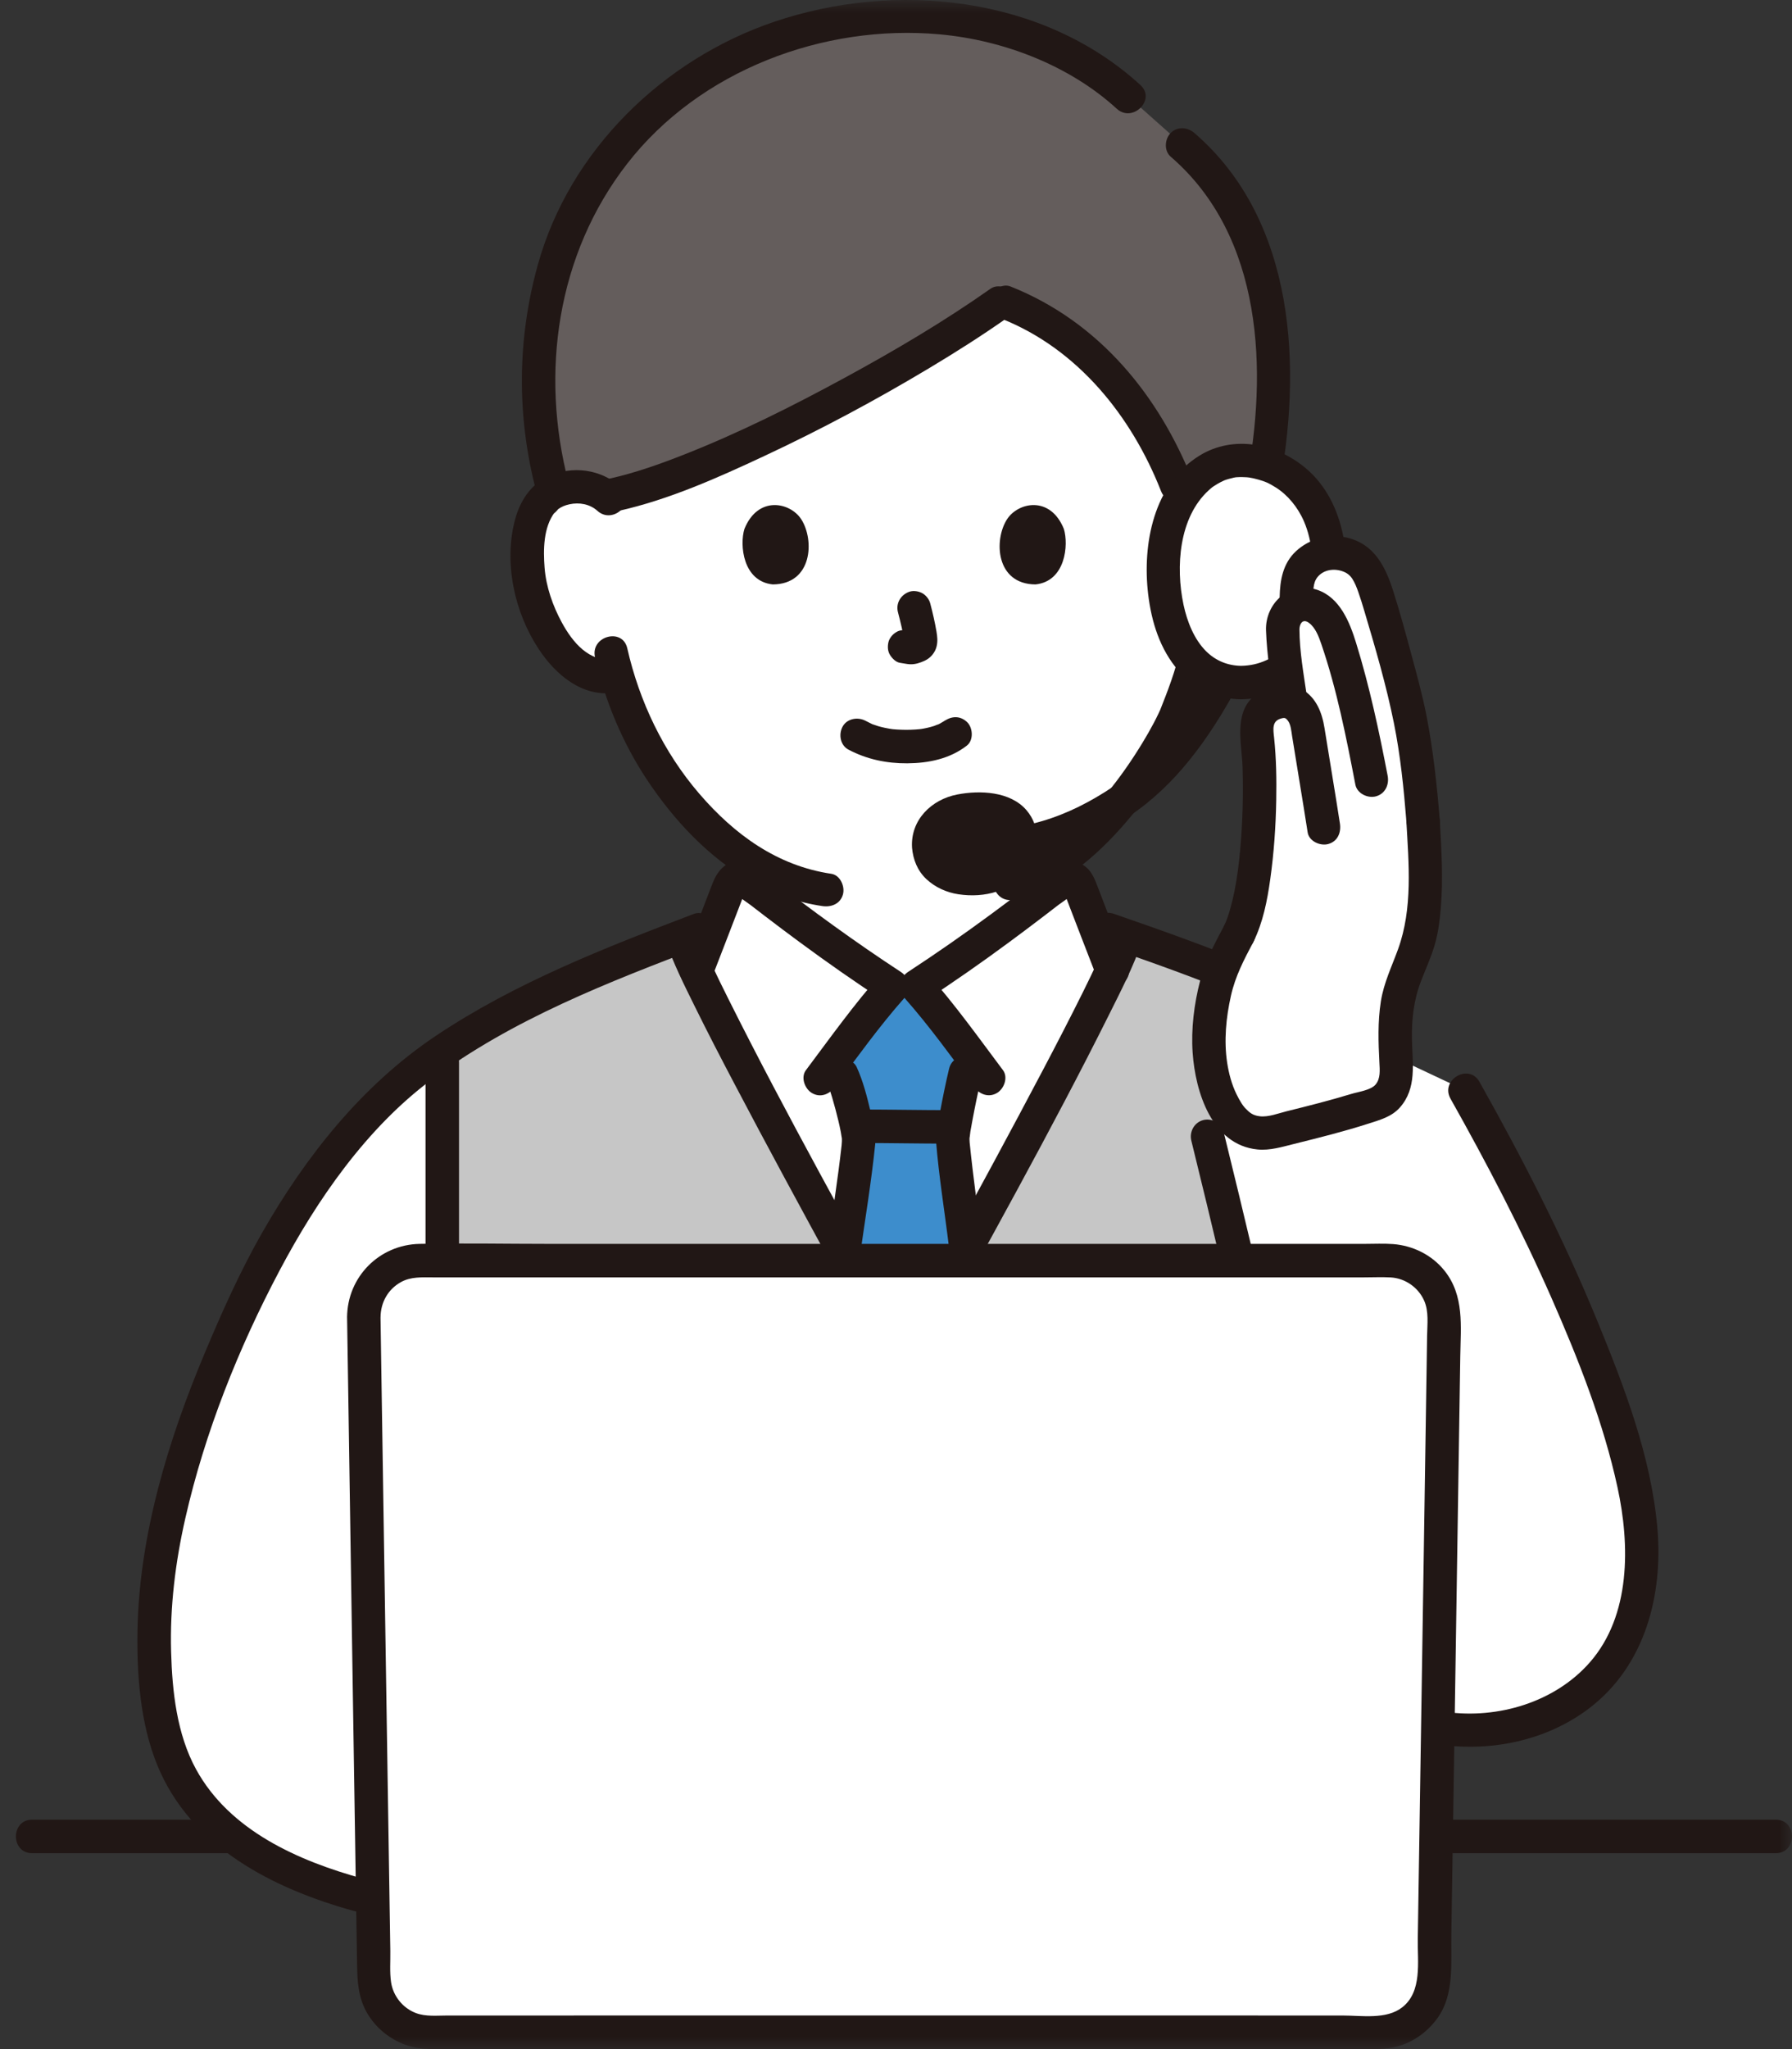 <svg width="70" height="80" viewBox="0 0 70 80" fill="none" xmlns="http://www.w3.org/2000/svg">
<rect x="0" y="0" width="70" height="80" fill="#333333" stroke="none"/>
<mask id="mask0_6115_3656" style="mask-type:alpha" maskUnits="userSpaceOnUse" x="0" y="0" width="70" height="80">
<path d="M0 0H70V80H0V0Z" fill="#7B4AE9"/>
</mask>
<g mask="url(#mask0_6115_3656)">
<path d="M35.12 52.838C32.837 48.632 28.744 41.231 27.194 37.902H27.213C27.213 37.902 28.222 35.305 28.505 34.549C28.601 34.29 28.907 34.195 29.122 34.361C30.429 35.375 32.443 36.937 34.856 38.508H35.803C38.215 36.937 40.23 35.375 41.537 34.361C41.752 34.195 42.058 34.29 42.154 34.549C42.423 35.267 43.346 37.644 43.438 37.882C41.895 41.203 37.789 48.624 35.503 52.838" fill="white"/>
<path d="M1.254 72.351C1.957 72.351 2.66 72.351 3.363 72.351C5.052 72.351 6.742 72.351 8.431 72.351C10.857 72.351 13.283 72.351 15.709 72.351C18.639 72.351 21.57 72.351 24.5 72.351C27.708 72.351 30.917 72.351 34.125 72.351C37.363 72.351 40.6 72.351 43.838 72.351C46.854 72.351 49.871 72.351 52.888 72.351C55.458 72.351 58.029 72.351 60.599 72.351C62.492 72.351 64.383 72.351 66.276 72.351C67.24 72.351 68.204 72.351 69.168 72.351C69.235 72.351 69.301 72.351 69.368 72.351C70.21 72.351 70.211 71.043 69.368 71.043C68.664 71.043 67.96 71.043 67.255 71.043C65.565 71.043 63.875 71.043 62.184 71.043C59.758 71.043 57.331 71.043 54.904 71.043C51.974 71.043 49.043 71.043 46.112 71.043C42.904 71.043 39.695 71.043 36.486 71.043C33.249 71.043 30.012 71.043 26.774 71.043C23.758 71.043 20.741 71.043 17.725 71.043C15.155 71.043 12.585 71.043 10.015 71.043C8.124 71.043 6.233 71.043 4.342 71.043C3.379 71.043 2.416 71.043 1.453 71.043C1.387 71.043 1.32 71.043 1.254 71.043C0.412 71.043 0.411 72.351 1.254 72.351Z" fill="#211715"/>
<path d="M53.949 41.022C50.973 39.064 47.411 37.729 43.967 36.527C43.889 36.788 43.827 36.992 43.806 37.046C42.699 39.749 38.009 48.22 35.503 52.838H35.119C33.665 50.158 31.474 46.179 29.676 42.784C28.376 40.33 27.28 38.18 26.816 37.046C26.794 36.991 26.717 36.8 26.621 36.561C23.187 37.876 19.639 39.338 16.673 41.478C13.835 43.526 11.305 47.207 9.823 50.333C7.348 55.554 5.091 61.759 6.412 67.594C7.243 71.268 10.568 73.039 14.009 73.979C14.009 73.979 37.263 73.979 49.451 73.979V62.968C51.092 65.124 53.372 66.915 56.034 67.421C58.697 67.927 61.731 66.915 63.127 64.593C64.521 62.275 64.273 59.345 63.523 56.746C62.193 52.147 60.014 47.515 57.224 42.564" fill="white"/>
<path d="M17.275 44.044C17.275 44.021 17.275 43.998 17.275 43.975C17.275 43.013 17.275 42.034 17.274 41.059C20.116 39.141 23.424 37.785 26.632 36.557C26.678 36.683 26.708 36.765 26.708 36.765C26.739 36.849 26.775 36.943 26.816 37.046C26.9 37.251 27.004 37.489 27.127 37.755C28.621 41.01 32.803 48.57 35.119 52.838H35.503C38.009 48.22 42.699 39.749 43.806 37.046C43.842 36.955 43.875 36.87 43.901 36.793C43.901 36.793 43.938 36.697 43.991 36.557C43.991 36.557 43.993 36.55 43.998 36.538C45.225 36.966 46.466 37.411 47.69 37.896C47.55 38.264 47.447 38.666 47.347 39.247C47.128 40.53 47.158 42.029 47.845 43.255C47.911 43.373 48.001 43.519 48.123 43.66C47.65 44.008 47.168 44.363 47.168 44.363C47.582 46.031 47.988 47.731 48.363 49.304C48.363 49.304 48.363 51.554 48.363 53.769C48.363 54.475 48.363 55.178 48.363 55.803H17.275C17.275 55.803 17.275 50.256 17.275 44.044Z" fill="#C6C6C6"/>
<path d="M46.537 44.536C46.944 46.181 47.339 47.828 47.731 49.477C47.813 49.821 48.204 50.025 48.536 49.934C48.887 49.837 49.075 49.474 48.992 49.129C48.599 47.481 48.205 45.833 47.798 44.188C47.713 43.846 47.327 43.64 46.993 43.732C46.645 43.828 46.451 44.192 46.537 44.536Z" fill="#211715"/>
<path d="M32.881 41.953C32.839 41.865 32.735 41.648 32.599 41.366C33.228 40.521 34.137 39.317 34.855 38.509H35.803C36.46 39.247 37.275 40.315 37.89 41.139C37.781 41.582 37.703 41.904 37.703 41.904C37.556 42.51 37.211 44.221 37.211 44.479C37.211 44.566 37.442 46.361 37.721 48.672L37.728 48.753C36.909 50.258 36.136 51.671 35.503 52.838H35.119C34.503 51.702 33.754 50.333 32.959 48.874C33.296 46.484 33.549 44.673 33.546 44.524C33.537 44.062 33.096 42.403 32.901 41.994C32.901 41.994 32.894 41.98 32.881 41.953Z" fill="#3D8DCC"/>
<path d="M44.541 9.206C42.753 7.627 39.878 6.51 35.319 6.51C19.781 6.51 23.799 19.481 23.799 19.481C23.427 19.124 22.926 18.99 22.497 19.005C21.564 19.038 21.167 19.543 20.996 19.839C20.486 20.724 20.508 22.353 20.85 23.362C21.092 24.076 21.49 25.169 22.447 25.952C22.872 26.3 23.511 26.52 24.103 26.368C24.537 27.841 25.322 29.619 26.702 31.27C27.486 32.209 28.3 32.972 29.173 33.544C29.174 34.036 29.174 34.391 29.174 34.391C30.472 35.397 32.472 36.948 34.866 38.508H35.807C38.202 36.948 40.201 35.397 41.499 34.391V33.522C43.847 31.865 45.634 28.752 45.986 27.799C46.119 27.522 46.336 26.951 46.512 26.369L46.659 26.394C47.214 26.488 47.795 26.276 48.19 25.953C49.147 25.169 49.544 24.076 49.787 23.362C50.129 22.354 50.151 20.724 49.641 19.839C49.47 19.543 49.073 19.038 48.14 19.005C47.711 18.99 47.21 19.124 46.838 19.482C46.838 19.482 48.843 13.006 44.541 9.206L44.541 9.206Z" fill="white"/>
<path d="M21.926 9.644C22.591 7.885 23.957 5.541 26.093 3.847C28.576 1.877 31.523 0.778 35.191 0.644C38.406 0.527 41.939 1.796 44.086 3.783L46.193 5.654C48.096 7.273 49.176 9.71 49.543 12C49.889 14.157 49.806 16.245 49.417 18.448C49.028 18.285 48.629 18.211 48.262 18.211C47.502 18.211 46.706 18.611 46.137 19.411C44.909 15.995 42.62 13.051 39.141 11.755C35.136 14.611 27.324 18.717 23.679 19.377C23.323 19.098 22.881 18.992 22.498 19.005C22.134 19.018 21.852 19.102 21.633 19.217C20.861 16.401 20.764 13.909 21.602 10.653C21.68 10.35 21.788 10.009 21.926 9.644Z" fill="#645D5C"/>
<path d="M44.547 3.32C40.74 -0.164 34.979 -0.763 30.22 0.858C25.894 2.332 22.254 5.872 21.012 10.326C20.196 13.254 20.181 16.254 20.947 19.189C21.159 20.003 22.421 19.658 22.208 18.841C21.091 14.561 21.756 9.926 24.494 6.398C27.32 2.754 32.161 0.929 36.707 1.341C39.19 1.566 41.77 2.55 43.623 4.245C44.242 4.812 45.17 3.89 44.547 3.32Z" fill="#211715"/>
<path d="M49.941 19.194C50.874 14.407 50.631 8.62 46.655 5.192C46.388 4.961 45.993 4.929 45.73 5.192C45.495 5.428 45.462 5.885 45.73 6.117C49.343 9.232 49.528 14.497 48.68 18.846C48.612 19.192 48.778 19.552 49.137 19.65C49.457 19.738 49.873 19.542 49.941 19.194H49.941Z" fill="#211715"/>
<path d="M24.173 19.944C26.146 19.502 28.042 18.651 29.866 17.798C32.066 16.77 34.213 15.621 36.296 14.373C37.336 13.75 38.361 13.1 39.353 12.402C39.641 12.199 39.777 11.83 39.588 11.507C39.421 11.222 38.983 11.068 38.693 11.272C36.867 12.558 34.935 13.696 32.974 14.761C30.953 15.859 28.883 16.895 26.742 17.739C25.792 18.114 24.823 18.459 23.825 18.683C23.004 18.866 23.352 20.128 24.173 19.944Z" fill="#211715"/>
<path d="M24.261 19.019C23.476 18.315 22.357 18.161 21.401 18.605C20.71 18.926 20.298 19.595 20.112 20.31C19.674 21.988 20.099 23.917 21.049 25.35C21.696 26.327 22.725 27.214 23.977 27.048C24.328 27.002 24.631 26.781 24.631 26.394C24.631 26.077 24.33 25.694 23.977 25.74C23.014 25.868 22.363 25.072 21.945 24.301C21.591 23.65 21.33 22.904 21.273 22.163C21.219 21.466 21.224 20.591 21.666 20.006C21.57 20.134 21.85 19.843 21.79 19.887C21.931 19.782 22.075 19.725 22.247 19.688C22.629 19.605 23.042 19.679 23.336 19.944C23.961 20.504 24.889 19.583 24.261 19.019Z" fill="#211715"/>
<path d="M39.123 12.444C42.096 13.624 44.197 16.24 45.346 19.158C45.475 19.486 45.783 19.715 46.15 19.615C46.462 19.529 46.737 19.141 46.606 18.81C45.272 15.422 42.913 12.549 39.47 11.183C39.142 11.053 38.752 11.326 38.666 11.64C38.564 12.012 38.793 12.313 39.123 12.444L39.123 12.444Z" fill="#211715"/>
<path d="M33.146 29.268C33.861 29.646 34.631 29.806 35.44 29.801C36.273 29.795 37.103 29.627 37.769 29.108C38.04 28.897 38.007 28.403 37.769 28.184C37.481 27.92 37.133 27.959 36.844 28.184C37.046 28.027 36.903 28.137 36.851 28.17C36.806 28.199 36.759 28.226 36.712 28.251C36.687 28.264 36.661 28.276 36.637 28.288C36.585 28.315 36.529 28.306 36.676 28.274C36.612 28.288 36.546 28.324 36.483 28.344C36.307 28.401 36.126 28.439 35.944 28.467C36.042 28.452 35.966 28.464 35.91 28.469C35.857 28.474 35.804 28.479 35.751 28.482C35.623 28.491 35.495 28.494 35.367 28.493C35.252 28.492 35.138 28.488 35.024 28.481C34.971 28.477 34.919 28.473 34.867 28.468C34.847 28.466 34.656 28.433 34.808 28.462C34.638 28.43 34.47 28.4 34.304 28.35C34.234 28.329 34.165 28.303 34.095 28.28C33.934 28.225 34.208 28.336 34.062 28.267C33.975 28.226 33.89 28.184 33.806 28.139C33.503 27.98 33.081 28.053 32.911 28.374C32.751 28.676 32.823 29.098 33.146 29.269L33.146 29.268Z" fill="#211715"/>
<path d="M35.077 23.904C35.175 24.279 35.27 24.661 35.326 25.046L35.303 24.872C35.31 24.925 35.312 24.977 35.307 25.03L35.331 24.856C35.327 24.88 35.322 24.903 35.313 24.927L35.379 24.77C35.372 24.787 35.364 24.801 35.354 24.816L35.456 24.684C35.445 24.698 35.434 24.709 35.419 24.72L35.551 24.618C35.523 24.637 35.492 24.652 35.461 24.666L35.617 24.6C35.567 24.621 35.518 24.636 35.465 24.645L35.638 24.621C35.59 24.627 35.543 24.627 35.495 24.621L35.669 24.645C35.615 24.637 35.562 24.624 35.508 24.617C35.421 24.59 35.334 24.586 35.247 24.605C35.16 24.609 35.079 24.635 35.004 24.683C34.869 24.762 34.739 24.918 34.704 25.073C34.666 25.241 34.674 25.429 34.77 25.577C34.855 25.709 34.997 25.856 35.16 25.878C35.289 25.895 35.414 25.928 35.546 25.934C35.75 25.943 35.939 25.879 36.121 25.796C36.347 25.692 36.525 25.484 36.585 25.241C36.636 25.033 36.614 24.857 36.58 24.65C36.517 24.282 36.432 23.917 36.337 23.556C36.296 23.398 36.177 23.247 36.037 23.165C35.897 23.083 35.69 23.049 35.533 23.099C35.193 23.21 34.983 23.549 35.077 23.904L35.077 23.904Z" fill="#211715"/>
<path d="M29.079 20.65C28.888 21.27 29.012 22.696 30.187 22.817C31.739 22.808 31.821 21.084 31.299 20.273C30.871 19.61 29.613 19.334 29.079 20.65Z" fill="#211715"/>
<path d="M41.557 20.65C41.748 21.27 41.624 22.696 40.449 22.817C38.897 22.808 38.815 21.084 39.337 20.273C39.765 19.61 41.023 19.334 41.557 20.65Z" fill="#211715"/>
<path d="M47.3 19.944C47.596 19.679 48.006 19.607 48.389 19.688C48.55 19.723 48.682 19.774 48.815 19.867C48.841 19.886 48.854 19.897 48.92 19.961C48.931 19.971 49.057 20.121 48.97 20.007C49.413 20.592 49.417 21.467 49.363 22.164C49.306 22.905 49.045 23.65 48.692 24.301C48.274 25.072 47.622 25.868 46.659 25.741C46.308 25.694 46.005 26.074 46.005 26.394C46.005 26.786 46.307 27.002 46.659 27.048C48.714 27.32 49.987 25.039 50.469 23.372C50.888 21.921 50.887 19.671 49.475 18.738C48.521 18.108 47.206 18.275 46.375 19.02C45.747 19.583 46.675 20.505 47.3 19.944Z" fill="#211715"/>
<path d="M46.099 25.35C45.927 26.184 45.599 27.01 45.32 27.716C45.289 27.794 45.386 27.579 45.31 27.736C45.291 27.776 45.274 27.816 45.255 27.855C45.197 27.978 45.136 28.099 45.073 28.219C44.931 28.488 44.779 28.753 44.62 29.013C43.79 30.377 42.778 31.666 41.537 32.68C40.863 33.231 40.106 33.664 39.266 33.859C38.446 34.05 38.793 35.311 39.614 35.121C41.376 34.712 42.845 33.427 43.995 32.088C44.948 30.979 45.835 29.733 46.439 28.396C46.482 28.303 46.521 28.208 46.56 28.113C46.572 28.086 46.628 27.95 46.59 28.039C46.546 28.14 46.603 28.013 46.613 27.99C46.65 27.906 46.685 27.822 46.72 27.737C46.762 27.635 46.803 27.532 46.842 27.429C47.055 26.866 47.239 26.287 47.361 25.697C47.432 25.352 47.26 24.991 46.904 24.893C46.58 24.804 46.171 25.002 46.1 25.349L46.099 25.35Z" fill="#211715"/>
<path d="M23.243 25.657C23.628 27.356 24.317 29.004 25.282 30.456C26.327 32.027 27.698 33.498 29.358 34.426C30.216 34.906 31.153 35.231 32.124 35.375C32.473 35.427 32.827 35.288 32.928 34.919C33.013 34.61 32.823 34.166 32.471 34.114C30.356 33.8 28.686 32.58 27.316 30.988C25.919 29.365 24.976 27.392 24.503 25.31C24.317 24.489 23.056 24.837 23.242 25.657L23.243 25.657Z" fill="#211715"/>
<path d="M37.07 43.342C35.932 43.341 34.794 43.318 33.656 43.317C33.315 43.317 32.987 43.618 33.002 43.971C33.018 44.324 33.29 44.625 33.656 44.625C34.794 44.626 35.932 44.649 37.07 44.649C37.412 44.649 37.739 44.349 37.724 43.995C37.708 43.642 37.436 43.342 37.07 43.342Z" fill="#211715"/>
<path d="M38.375 48.672C38.211 47.317 38.013 45.962 37.877 44.604C37.868 44.517 37.87 44.444 37.875 44.356C37.864 44.558 37.897 44.232 37.906 44.178C37.929 44.044 37.953 43.911 37.978 43.778C38.085 43.209 38.199 42.641 38.334 42.078C38.53 41.26 37.269 40.91 37.072 41.73C36.938 42.293 36.824 42.862 36.717 43.431C36.648 43.798 36.535 44.2 36.566 44.575C36.676 45.943 36.902 47.31 37.067 48.672C37.109 49.022 37.337 49.326 37.721 49.326C38.041 49.326 38.418 49.025 38.375 48.672Z" fill="#211715"/>
<path d="M32.336 42.324C32.393 42.448 32.282 42.171 32.339 42.335C32.359 42.392 32.38 42.448 32.399 42.505C32.437 42.62 32.473 42.736 32.507 42.851C32.594 43.146 32.673 43.442 32.745 43.741C32.781 43.893 32.816 44.046 32.845 44.2C32.856 44.253 32.896 44.542 32.882 44.393C32.892 44.506 32.887 44.604 32.875 44.717C32.728 46.038 32.511 47.404 32.318 48.771C32.269 49.12 32.404 49.473 32.775 49.575C33.081 49.659 33.53 49.47 33.579 49.118C33.787 47.643 34.034 46.165 34.187 44.682C34.23 44.254 34.104 43.806 34.006 43.393C33.866 42.809 33.716 42.212 33.465 41.663C33.318 41.342 32.854 41.263 32.571 41.429C32.241 41.622 32.189 42.001 32.336 42.324Z" fill="#211715"/>
<path d="M27.845 38.076C28.034 37.587 28.223 37.099 28.412 36.61C28.559 36.229 28.707 35.847 28.853 35.465C28.914 35.307 28.975 35.148 29.035 34.99C29.057 34.931 29.096 34.863 29.106 34.801C29.138 34.724 29.123 34.745 29.06 34.864C28.948 34.952 28.836 34.955 28.722 34.872C28.711 34.913 29.28 35.304 29.315 35.331C29.51 35.481 29.705 35.631 29.901 35.781C30.346 36.121 30.794 36.458 31.245 36.79C32.318 37.581 33.41 38.344 34.526 39.073L34.394 38.046C33.348 39.229 32.428 40.518 31.482 41.78C31.27 42.062 31.436 42.51 31.716 42.674C32.051 42.87 32.399 42.723 32.611 42.44C33.491 41.267 34.346 40.071 35.319 38.971C35.606 38.646 35.554 38.184 35.186 37.944C33.407 36.782 31.692 35.528 30.01 34.229C29.67 33.966 29.345 33.635 28.888 33.625C28.33 33.613 28.009 34.029 27.829 34.498C27.598 35.098 27.369 35.7 27.137 36.299C26.953 36.776 26.768 37.252 26.583 37.728C26.456 38.058 26.724 38.446 27.04 38.533C27.41 38.634 27.716 38.407 27.844 38.076L27.845 38.076Z" fill="#211715"/>
<path d="M44.076 37.727C43.68 36.709 43.284 35.69 42.896 34.668C42.756 34.3 42.629 33.943 42.258 33.744C41.709 33.451 41.249 33.764 40.821 34.095C40.123 34.636 39.42 35.17 38.709 35.694C37.651 36.473 36.573 37.225 35.473 37.944C35.105 38.184 35.053 38.645 35.341 38.971C36.313 40.07 37.169 41.266 38.048 42.439C38.26 42.721 38.613 42.866 38.943 42.673C39.221 42.511 39.391 42.063 39.177 41.779C38.231 40.517 37.311 39.228 36.265 38.045L36.133 39.072C37.249 38.344 38.341 37.58 39.414 36.789C39.865 36.457 40.313 36.12 40.758 35.78C40.954 35.63 41.149 35.48 41.344 35.33C41.379 35.303 41.948 34.912 41.937 34.871C41.824 34.954 41.711 34.952 41.6 34.863C41.537 34.744 41.521 34.723 41.553 34.8C41.563 34.862 41.602 34.93 41.624 34.989C41.685 35.147 41.745 35.306 41.806 35.464C41.953 35.846 42.1 36.228 42.247 36.609C42.436 37.098 42.625 37.586 42.815 38.075C42.943 38.404 43.254 38.632 43.619 38.531C43.933 38.445 44.204 38.058 44.076 37.727L44.076 37.727Z" fill="#211715"/>
<path d="M36.067 53.168C38.514 48.659 41.041 44.185 43.332 39.594C43.79 38.675 44.272 37.744 44.603 36.77C44.874 35.972 43.612 35.629 43.342 36.423C43.288 36.581 43.225 36.735 43.167 36.891C43.121 37.014 43.212 36.792 43.13 36.978C43.055 37.149 42.979 37.32 42.901 37.489C42.711 37.899 42.514 38.305 42.314 38.71C41.809 39.728 41.286 40.737 40.757 41.742C39.49 44.15 38.19 46.539 36.888 48.927C36.238 50.121 35.586 51.313 34.938 52.508C34.536 53.248 35.665 53.908 36.067 53.168Z" fill="#211715"/>
<path d="M35.684 52.508C33.254 48.031 30.748 43.588 28.468 39.031C28.233 38.563 28.002 38.092 27.78 37.617C27.691 37.427 27.604 37.236 27.519 37.043C27.507 37.014 27.494 36.985 27.482 36.957C27.42 36.815 27.477 36.948 27.47 36.93C27.403 36.762 27.338 36.594 27.28 36.423C27.011 35.63 25.747 35.971 26.018 36.771C26.308 37.623 26.72 38.44 27.117 39.246C27.626 40.28 28.157 41.303 28.694 42.323C29.965 44.744 31.272 47.146 32.581 49.547C33.239 50.754 33.898 51.96 34.554 53.168C34.956 53.908 36.085 53.249 35.683 52.508L35.684 52.508Z" fill="#211715"/>
<path d="M17.93 55.803V41.478C17.93 40.637 16.622 40.635 16.622 41.478V55.803C16.622 56.644 17.93 56.646 17.93 55.803Z" fill="#211715"/>
<path d="M14.184 73.348C11.66 72.653 8.971 71.477 7.656 69.071C6.906 67.7 6.727 66.03 6.684 64.492C6.634 62.731 6.851 60.979 7.242 59.264C8.003 55.921 9.319 52.626 10.923 49.599C12.386 46.836 14.309 44.056 16.838 42.164C20.011 39.791 23.786 38.335 27.459 36.938C27.789 36.813 28.015 36.498 27.916 36.134C27.829 35.818 27.443 35.551 27.111 35.678C23.642 36.997 20.13 38.364 17.03 40.437C14.144 42.367 11.944 45.142 10.235 48.136C9.376 49.641 8.667 51.23 7.997 52.828C7.28 54.538 6.649 56.289 6.183 58.085C5.712 59.9 5.405 61.774 5.371 63.651C5.34 65.383 5.479 67.275 6.136 68.895C7.438 72.107 10.666 73.737 13.836 74.61C14.648 74.834 14.995 73.573 14.183 73.349L14.184 73.348Z" fill="#211715"/>
<path d="M54.279 40.457C50.978 38.298 47.215 36.962 43.511 35.677C42.714 35.401 42.371 36.663 43.163 36.938C46.767 38.188 50.407 39.486 53.619 41.586C54.325 42.048 54.981 40.917 54.279 40.457Z" fill="#211715"/>
<path d="M56.66 42.894C58.087 45.429 59.434 48.012 60.606 50.676C61.648 53.048 62.635 55.536 63.185 58.075C63.671 60.316 63.709 63.061 62.108 64.895C60.742 66.458 58.519 67.116 56.492 66.838C53.863 66.477 51.59 64.691 50.016 62.637C49.802 62.357 49.453 62.209 49.121 62.403C48.846 62.564 48.671 63.015 48.887 63.297C50.49 65.39 52.603 67.178 55.186 67.894C57.501 68.535 60.146 68.165 62.079 66.693C64.256 65.036 64.972 62.28 64.74 59.646C64.494 56.859 63.446 54.133 62.392 51.563C61.074 48.351 59.491 45.258 57.79 42.234C57.377 41.5 56.247 42.158 56.66 42.894Z" fill="#211715"/>
<path d="M48.48 26.649C46.755 26.649 45.447 25.047 45.447 22.215C45.447 19.383 47.027 17.971 48.48 17.971C49.958 17.971 51.926 19.137 51.926 22.215C51.926 24.892 50.404 26.649 48.48 26.649Z" fill="white"/>
<path d="M48.479 25.995C47.969 25.988 47.492 25.804 47.109 25.421C46.653 24.966 46.375 24.285 46.231 23.608C45.916 22.125 46.056 20.202 47.21 19.147C47.328 19.038 47.343 19.026 47.491 18.933C47.557 18.891 47.624 18.852 47.694 18.817C47.722 18.802 47.894 18.727 47.804 18.762C47.933 18.712 48.064 18.68 48.197 18.648C48.227 18.641 48.258 18.636 48.289 18.631C48.26 18.635 48.169 18.64 48.298 18.632C48.368 18.628 48.437 18.624 48.508 18.625C48.573 18.625 48.637 18.629 48.702 18.633C48.75 18.636 48.871 18.654 48.756 18.636C48.893 18.657 49.029 18.687 49.162 18.726C49.444 18.808 49.55 18.853 49.841 19.035C50.294 19.321 50.699 19.8 50.941 20.367C51.27 21.139 51.323 22.028 51.241 22.855C51.16 23.677 50.862 24.549 50.303 25.157C49.805 25.698 49.179 25.986 48.479 25.995C47.638 26.005 47.636 27.313 48.479 27.302C50.457 27.278 51.903 25.753 52.373 23.915C52.855 22.029 52.581 19.613 51.014 18.287C49.865 17.315 48.193 16.967 46.86 17.785C45.062 18.889 44.618 21.244 44.849 23.192C44.979 24.28 45.308 25.348 46.037 26.188C46.653 26.897 47.545 27.291 48.479 27.302C49.321 27.313 49.322 26.005 48.479 25.995Z" fill="#211715"/>
<path d="M36.28 33.086C36.219 32.219 36.881 31.637 38.054 31.596C39.236 31.554 39.834 32.025 39.87 32.707C39.906 33.394 39.358 34.225 38.176 34.302C37.109 34.372 36.33 33.864 36.28 33.086Z" fill="#211715"/>
<path d="M47.109 26.318C46.183 27.991 45.09 29.632 43.477 30.716C42.624 31.29 41.693 31.769 40.704 32.058C39.682 32.356 38.656 32.462 37.596 32.502C36.757 32.533 36.753 33.841 37.596 33.809C38.745 33.766 39.885 33.653 40.994 33.336C42.104 33.018 43.178 32.49 44.138 31.845C45.943 30.632 47.198 28.858 48.239 26.978C48.647 26.241 47.518 25.581 47.109 26.318H47.109Z" fill="#211715"/>
<path d="M36.934 33.086C36.93 33.016 36.933 32.948 36.933 32.878C36.934 32.736 36.897 33.031 36.93 32.895C36.936 32.87 36.94 32.845 36.947 32.82C36.956 32.783 36.969 32.747 36.98 32.711C37.002 32.638 37.017 32.711 36.958 32.763C36.986 32.738 37.06 32.605 37.072 32.571C37.037 32.671 36.995 32.66 37.042 32.615C37.069 32.588 37.095 32.559 37.123 32.533C37.124 32.531 37.18 32.489 37.182 32.481C37.17 32.539 37.071 32.559 37.179 32.488C37.238 32.45 37.301 32.419 37.363 32.385C37.428 32.35 37.376 32.348 37.328 32.398C37.352 32.373 37.423 32.363 37.458 32.351C37.535 32.326 37.614 32.306 37.693 32.289C37.744 32.279 37.794 32.27 37.845 32.262C37.821 32.266 37.704 32.275 37.83 32.265C38.041 32.248 38.252 32.241 38.463 32.257C38.499 32.26 38.534 32.264 38.57 32.267C38.401 32.252 38.566 32.269 38.598 32.275C38.675 32.29 38.751 32.308 38.825 32.331C38.853 32.34 38.881 32.351 38.909 32.359C39.05 32.402 38.782 32.289 38.907 32.358C38.969 32.392 39.03 32.436 39.092 32.466C39.163 32.5 38.981 32.352 39.061 32.443C39.076 32.46 39.096 32.475 39.113 32.492C39.12 32.499 39.186 32.561 39.183 32.569C39.164 32.618 39.098 32.428 39.141 32.52C39.154 32.547 39.175 32.583 39.192 32.607C39.248 32.685 39.115 32.563 39.168 32.543C39.182 32.538 39.214 32.729 39.223 32.74C39.171 32.679 39.213 32.584 39.214 32.689C39.215 32.717 39.217 32.746 39.217 32.775C39.217 32.797 39.215 32.82 39.215 32.843C39.215 32.996 39.204 32.802 39.222 32.808C39.23 32.811 39.184 32.975 39.182 32.983C39.175 33.006 39.166 33.029 39.158 33.052C39.123 33.169 39.235 32.913 39.158 33.05C39.13 33.1 39.105 33.151 39.073 33.2C39.006 33.302 39.019 33.212 39.082 33.194C39.073 33.197 39.04 33.244 39.03 33.255C38.984 33.307 38.933 33.352 38.883 33.399C38.778 33.499 39.006 33.325 38.879 33.401C38.841 33.425 38.805 33.45 38.767 33.473C38.734 33.492 38.7 33.508 38.666 33.527C38.55 33.592 38.66 33.51 38.672 33.528C38.67 33.525 38.445 33.601 38.434 33.604C38.4 33.613 38.366 33.62 38.332 33.627C38.305 33.633 38.131 33.652 38.29 33.638C38.186 33.648 38.083 33.654 37.979 33.654C37.889 33.654 37.772 33.666 37.685 33.638C37.842 33.688 37.695 33.638 37.658 33.63C37.61 33.621 37.562 33.61 37.515 33.597C37.477 33.587 37.439 33.575 37.402 33.562C37.38 33.555 37.358 33.547 37.336 33.539C37.269 33.513 37.279 33.517 37.367 33.552C37.33 33.567 37.191 33.455 37.158 33.435C37.045 33.369 37.184 33.425 37.173 33.45C37.175 33.447 37.095 33.38 37.082 33.368C37.071 33.357 37.014 33.28 37.001 33.279C37.038 33.282 37.087 33.406 37.011 33.283C36.995 33.258 36.983 33.221 36.964 33.198C36.941 33.153 36.95 33.175 36.989 33.265C36.979 33.24 36.97 33.215 36.962 33.19C36.954 33.165 36.947 33.139 36.941 33.114C36.897 32.931 36.943 33.205 36.934 33.086C36.906 32.746 36.652 32.415 36.28 32.432C35.949 32.447 35.596 32.721 35.626 33.086C35.664 33.555 35.837 33.994 36.187 34.322C36.528 34.641 36.974 34.844 37.435 34.913C38.464 35.068 39.529 34.799 40.158 33.924C40.65 33.24 40.65 32.274 40.097 31.631C39.462 30.893 38.278 30.848 37.395 31.018C36.384 31.212 35.565 32.011 35.626 33.085C35.646 33.426 35.913 33.756 36.28 33.739C36.618 33.724 36.955 33.451 36.934 33.085L36.934 33.086Z" fill="#211715"/>
<path d="M14.211 51.429C14.295 57.026 14.522 71.676 14.61 77.201C14.629 78.391 15.598 79.344 16.789 79.344C23.912 79.34 46.709 79.34 53.832 79.344C55.022 79.344 55.992 78.391 56.011 77.201C56.099 71.676 56.326 57.025 56.41 51.429C56.428 50.212 55.448 49.218 54.232 49.218C46.933 49.217 23.681 49.218 16.388 49.218C15.171 49.218 14.192 50.212 14.21 51.429H14.211Z" fill="white"/>
<path d="M13.558 51.429C13.631 56.311 13.707 61.193 13.782 66.074C13.822 68.645 13.862 71.216 13.902 73.787C13.918 74.764 13.933 75.741 13.949 76.718C13.959 77.368 13.997 77.984 14.325 78.565C14.682 79.197 15.292 79.673 15.985 79.882C16.466 80.026 16.973 79.997 17.468 79.997C17.847 79.997 18.225 79.997 18.604 79.996C19.532 79.996 20.459 79.996 21.387 79.996C23.706 79.995 26.024 79.995 28.342 79.995C33.544 79.994 38.745 79.994 43.947 79.995C46.145 79.995 48.344 79.995 50.543 79.996C51.382 79.996 52.22 79.996 53.058 79.996C53.496 79.996 53.941 80.021 54.374 79.943C55.096 79.812 55.731 79.377 56.155 78.785C56.816 77.861 56.675 76.647 56.692 75.57C56.709 74.468 56.727 73.367 56.744 72.266C56.786 69.577 56.828 66.889 56.869 64.2C56.91 61.533 56.951 58.865 56.992 56.198C57.009 55.114 57.026 54.03 57.042 52.947C57.06 51.777 57.207 50.582 56.422 49.605C55.932 48.995 55.198 48.632 54.422 48.571C54.054 48.543 53.677 48.563 53.308 48.563C52.457 48.563 51.605 48.563 50.755 48.563C48.546 48.563 46.337 48.563 44.128 48.563C38.917 48.563 33.707 48.563 28.497 48.563C26.151 48.563 23.805 48.563 21.459 48.563C19.771 48.563 18.078 48.529 16.389 48.563C14.815 48.596 13.568 49.851 13.558 51.429C13.552 52.27 14.86 52.271 14.865 51.429C14.869 50.852 15.152 50.338 15.662 50.055C16.055 49.836 16.492 49.871 16.927 49.871C17.72 49.871 18.513 49.871 19.307 49.871C21.377 49.871 23.447 49.871 25.517 49.871C30.594 49.871 35.67 49.871 40.747 49.871C44.926 49.871 49.105 49.871 53.283 49.871C53.63 49.871 53.982 49.854 54.328 49.873C54.89 49.906 55.401 50.262 55.63 50.777C55.819 51.203 55.753 51.693 55.746 52.147C55.739 52.613 55.732 53.078 55.725 53.544C55.689 55.918 55.652 58.292 55.616 60.666C55.538 65.677 55.461 70.688 55.382 75.698C55.367 76.589 55.565 77.757 54.77 78.373C54.151 78.853 53.189 78.689 52.45 78.689C50.537 78.688 48.625 78.688 46.712 78.688C41.742 78.687 36.772 78.687 31.802 78.687C27.402 78.687 23.003 78.687 18.603 78.689C18.225 78.689 17.846 78.689 17.468 78.689C17.064 78.689 16.632 78.738 16.247 78.593C15.738 78.401 15.359 77.933 15.277 77.394C15.217 76.998 15.254 76.565 15.247 76.165C15.212 73.928 15.177 71.692 15.142 69.456C15.062 64.314 14.982 59.173 14.904 54.032C14.891 53.164 14.878 52.297 14.864 51.429C14.852 50.588 13.544 50.586 13.557 51.429H13.558Z" fill="#211715"/>
<path d="M48.395 36.446C49.231 34.782 49.314 30.443 49.108 28.744C49.04 28.178 49.185 27.627 49.85 27.427C50.484 27.235 50.899 27.658 51.042 28.228C50.48 26.337 50.138 25.702 50.103 24.472C50.095 24.183 50.364 23.782 50.635 23.663C50.652 22.86 50.586 22.276 51.33 21.798C51.604 21.622 52.118 21.541 52.436 21.619C53.229 21.815 53.455 22.256 53.722 23.036C54.027 23.924 54.986 27.415 55.125 28.301C55.32 29.547 55.492 30.793 55.59 32.051C55.682 33.679 55.737 35.034 55.529 36.234C55.449 36.693 55.208 37.367 55.018 37.792C54.426 39.119 54.458 40.048 54.55 41.735C54.578 42.236 54.319 42.883 53.844 43.049C52.517 43.511 51.3 43.799 49.807 44.17C48.629 44.464 48.081 43.678 47.844 43.255C47.157 42.029 47.128 40.529 47.347 39.247C47.566 37.964 47.807 37.558 48.395 36.446Z" fill="white"/>
<path d="M47.831 36.116C47.458 36.819 47.078 37.521 46.878 38.296C46.644 39.202 46.523 40.17 46.588 41.105C46.694 42.622 47.332 44.7 49.121 44.877C49.605 44.925 50.079 44.777 50.544 44.662C51.032 44.541 51.52 44.419 52.005 44.29C52.491 44.16 52.976 44.022 53.455 43.868C53.901 43.725 54.356 43.604 54.679 43.243C55.355 42.486 55.172 41.519 55.155 40.594C55.139 39.801 55.221 39.052 55.507 38.307C55.689 37.833 55.902 37.377 56.044 36.888C56.181 36.416 56.243 35.923 56.283 35.434C56.376 34.309 56.307 33.176 56.243 32.052C56.196 31.216 54.888 31.21 54.935 32.052C55.029 33.717 55.191 35.464 54.611 37.06C54.364 37.741 54.054 38.371 53.94 39.095C53.815 39.89 53.841 40.687 53.883 41.488C53.897 41.77 53.934 42.11 53.731 42.345C53.541 42.566 53.057 42.625 52.773 42.712C51.942 42.965 51.1 43.177 50.257 43.386C49.93 43.467 49.546 43.621 49.211 43.581C48.931 43.547 48.814 43.443 48.629 43.252C48.621 43.244 48.497 43.082 48.577 43.192C48.549 43.154 48.523 43.115 48.498 43.076C48.426 42.963 48.362 42.844 48.303 42.724C48.114 42.341 48 41.91 47.936 41.489C47.805 40.625 47.893 39.726 48.083 38.878C48.256 38.106 48.589 37.477 48.959 36.776C49.353 36.033 48.225 35.371 47.831 36.116Z" fill="#211715"/>
<path d="M48.96 36.776C49.337 36.008 49.503 35.16 49.62 34.319C49.763 33.3 49.835 32.273 49.853 31.244C49.868 30.428 49.855 29.609 49.769 28.797C49.734 28.471 49.682 28.161 50.024 28.057C50.185 28.008 50.224 28.028 50.306 28.134C50.424 28.287 50.442 28.542 50.472 28.735C50.672 29.989 50.886 31.241 51.08 32.496C51.133 32.845 51.572 33.038 51.884 32.952C52.257 32.85 52.395 32.498 52.34 32.148C52.149 30.908 51.937 29.671 51.74 28.433C51.644 27.824 51.418 27.231 50.854 26.908C50.261 26.569 49.477 26.738 48.981 27.175C48.185 27.877 48.507 29.028 48.537 29.953C48.571 31.021 48.54 32.095 48.446 33.16C48.397 33.712 48.328 34.263 48.219 34.807C48.128 35.261 47.975 35.821 47.83 36.116C47.675 36.433 47.745 36.823 48.065 37.011C48.353 37.179 48.804 37.094 48.96 36.776L48.96 36.776Z" fill="#211715"/>
<path d="M51.045 27.151C50.921 26.295 50.764 25.438 50.76 24.57C50.76 24.385 50.871 24.121 51.138 24.323C51.391 24.515 51.517 24.862 51.616 25.151C52.222 26.922 52.591 28.799 52.944 30.633C53.011 30.98 53.428 31.178 53.749 31.09C54.112 30.99 54.272 30.633 54.205 30.285C53.87 28.544 53.497 26.794 52.972 25.099C52.721 24.285 52.337 23.324 51.451 23.027C50.378 22.667 49.416 23.548 49.454 24.616C49.489 25.585 49.644 26.541 49.784 27.498C49.835 27.848 50.278 28.04 50.588 27.955C50.963 27.851 51.096 27.501 51.045 27.15L51.045 27.151Z" fill="#211715"/>
<path d="M51.295 23.319C51.302 22.969 51.289 22.655 51.57 22.425C51.861 22.186 52.289 22.203 52.588 22.369C52.675 22.418 52.764 22.504 52.818 22.587C52.926 22.753 52.995 22.933 53.06 23.118C53.15 23.372 53.228 23.63 53.304 23.887C53.731 25.319 54.155 26.769 54.45 28.234C54.703 29.485 54.834 30.78 54.936 32.051C54.964 32.404 55.216 32.705 55.59 32.705C55.922 32.705 56.272 32.405 56.244 32.051C56.134 30.679 55.985 29.284 55.72 27.932C55.563 27.126 55.341 26.329 55.128 25.537C54.909 24.723 54.687 23.908 54.432 23.104C54.125 22.133 53.691 21.238 52.61 20.989C51.91 20.828 51.142 21.035 50.62 21.524C50.11 22.003 50 22.651 49.986 23.319C49.97 24.16 51.277 24.16 51.294 23.319L51.295 23.319Z" fill="#211715"/>
</g>
</svg>
